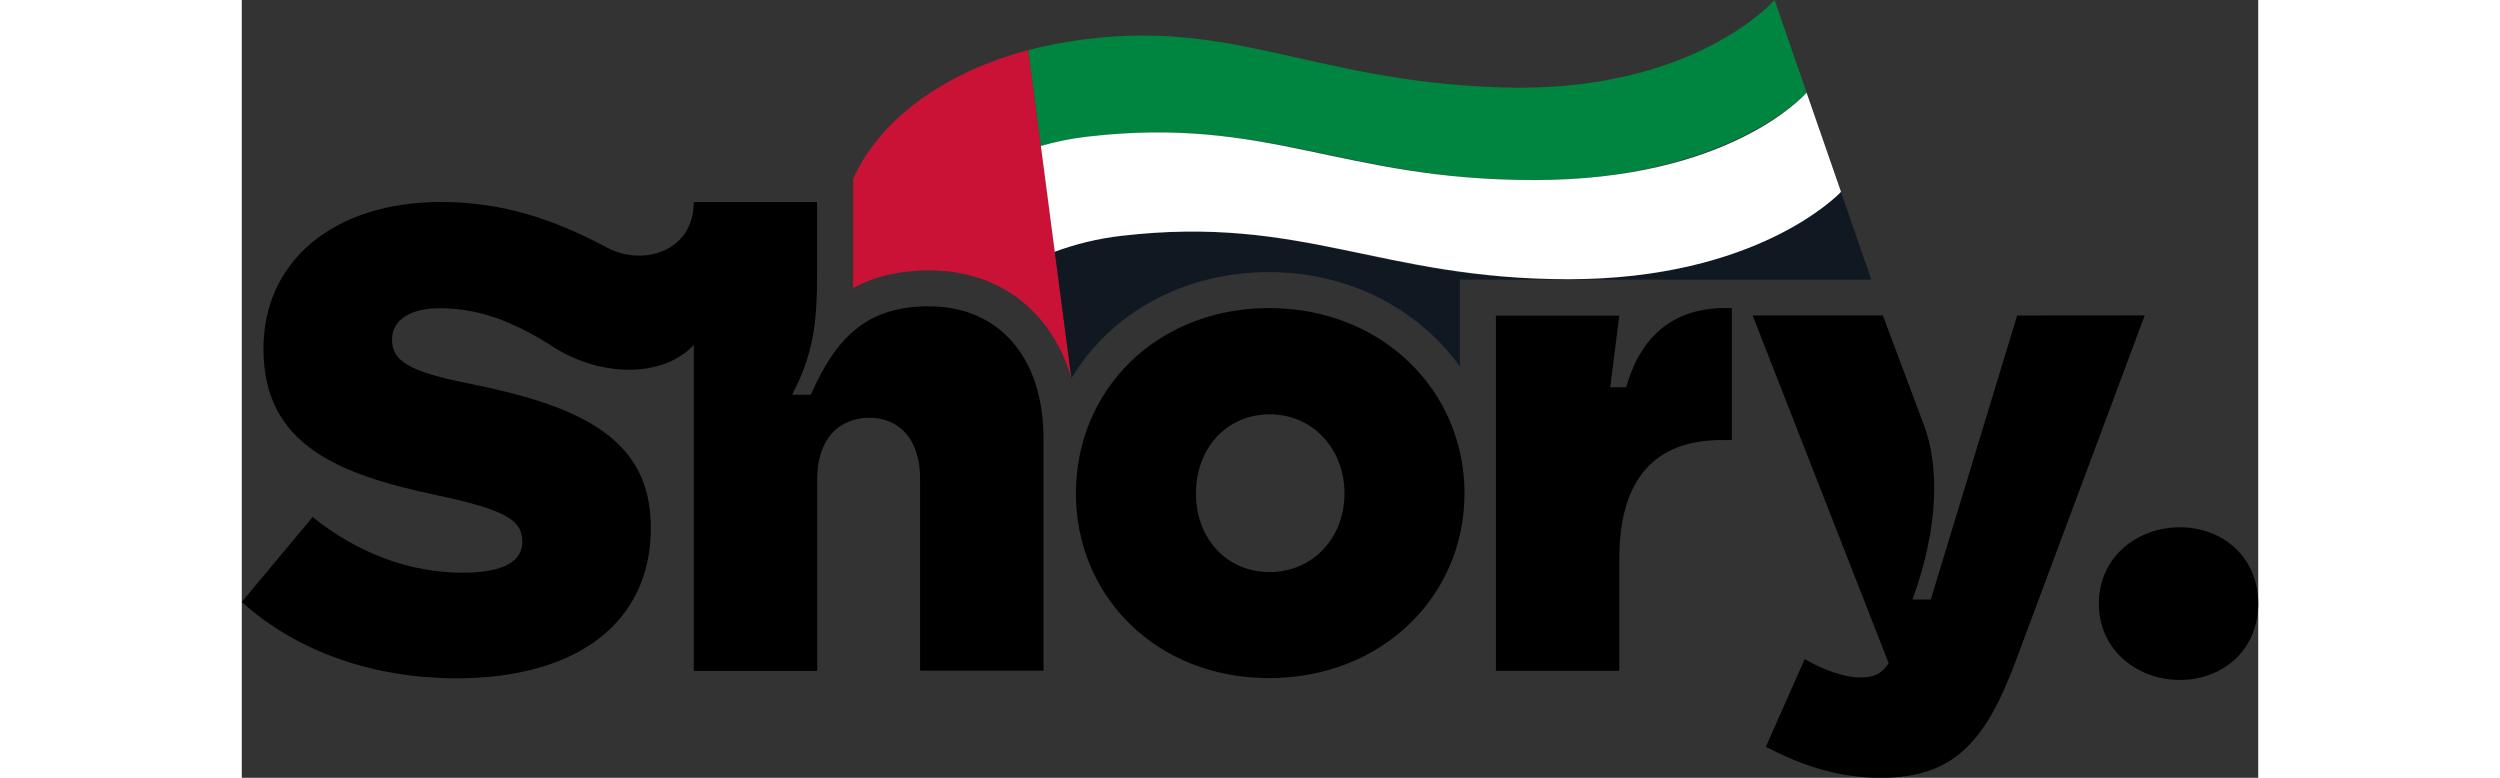 <svg width="90" height="28" viewBox="0 0 420 162" fill="none" xmlns="http://www.w3.org/2000/svg">
<rect x="0" y="0" width="420" height="162" fill="#333333" stroke="none"/>
<path d="M213.971 64.17C190.529 64.17 173.738 81.26 173.738 102.754C173.738 124.247 190.541 141.238 213.971 141.238C237.401 141.238 254.676 124.272 254.676 102.754C254.676 81.236 237.413 64.17 213.971 64.17ZM214.095 119.15C205.061 119.15 198.744 112.093 198.744 102.779C198.744 93.464 205.048 86.296 214.095 86.296C223.142 86.296 229.682 93.576 229.682 102.779C229.682 111.981 223.13 119.15 214.095 119.15ZM143.185 63.798H143.16C131.259 63.81 124.273 69.056 118.527 82.215H114.605C119.247 73.621 119.83 66.192 119.83 57.485V42.069H94.141C94.141 52.586 83.32 55.451 76.172 51.619C65.226 45.765 54.392 42.069 41.536 42.069C19.273 42.069 4.517 54.261 4.517 72.666C4.517 92.745 20.228 98.81 40.58 103.138C55.212 106.239 58.426 108.397 58.426 112.837C58.426 116.893 54.616 119.286 46.053 119.286C34.983 119.286 24.15 115.231 14.755 107.69L0 125.376C11.777 136.005 27.86 141.276 44.75 141.276C69.979 141.276 85.206 129.555 85.206 109.96C85.206 91.79 71.531 84.758 47.716 79.971C34.388 77.341 31.298 75.072 31.298 70.644C31.298 66.936 34.735 64.195 41.188 64.195C48.572 64.195 55.72 66.353 64.99 72.318C74.757 78.544 87.725 78.768 94.154 71.835V139.738H119.855V99.666C119.855 91.418 124.496 87.015 130.688 87.015C136.881 87.015 141.286 91.43 141.286 99.666V139.688H166.987V91.294C166.987 74.328 157.593 63.81 143.185 63.81V63.798ZM403.693 109.823C394.758 109.823 386.804 116.049 386.804 125.723C386.804 135.397 394.783 141.623 403.693 141.623C412.604 141.623 420 135.397 420 125.723C420 116.049 412.616 109.823 403.693 109.823ZM369.777 65.72V65.745L351.795 124.88H347.985C353.582 109.588 353.446 96.912 350.505 88.9L341.818 65.708H314.69L343.022 138.125C341.346 140.643 339.683 141.102 336.953 141.102C334.223 141.102 329.817 139.787 325.536 137.27L317.445 155.551C324.58 159.259 332.2 162 341.383 162C356.139 162 363.039 155.067 369.467 137.741L396.359 65.695L369.79 65.72H369.777ZM288.356 80.653H288.368L285.03 80.665L286.916 65.745H261.216V139.713H286.916V116.396C286.916 99.43 294.648 91.654 308.224 91.654H310.359V64.182C297.986 63.699 291.31 70.284 288.344 80.665L288.356 80.653Z" fill="black"/>
<path d="M172.795 78.78C170.127 69.602 164.431 62.706 156.6 59.11C152.641 57.287 148.124 56.307 143.185 56.307H141.311L141.237 56.369C138.792 56.468 136.484 56.791 134.312 57.312C131.805 57.907 129.485 58.812 127.325 59.99C127.338 59.147 127.338 37.269 127.338 37.269C132.662 25.152 146.139 15.056 163.835 10.43L166.466 30.411L169.358 52.45L172.808 78.78H172.795Z" fill="#C91235"/>
<path d="M276.356 58.167V58.254H253.72V76.349C245.095 64.381 230.65 56.679 213.984 56.679C196.002 56.679 180.936 65.323 172.795 78.78L169.345 52.45C173.651 50.85 178.318 49.696 183.269 49.126C221.132 44.735 235.937 58.167 276.356 58.167Z" fill="#101921"/>
<path d="M339.423 58.254H276.343V58.167C315.521 58.167 332.448 40.655 333.094 39.973L339.423 58.267V58.254Z" fill="#101921"/>
<path d="M325.946 19.323C325.3 20.017 308.386 37.517 269.195 37.517C230.005 37.517 213.959 24.085 176.109 28.476C172.746 28.86 169.519 29.53 166.454 30.411L163.823 10.43C165.635 9.947 167.496 9.525 169.407 9.165C205.247 2.468 220.933 16.917 262.494 18.219C302.441 19.459 319.257 0 319.257 0L325.946 19.311V19.323Z" fill="#008540"/>
<path d="M333.094 39.961C332.448 40.655 315.534 58.155 276.343 58.155C237.153 58.155 221.107 44.723 183.257 49.114C178.305 49.684 173.639 50.837 169.333 52.437L166.441 30.398C169.519 29.518 172.746 28.848 176.096 28.463C213.959 24.073 228.764 37.505 269.183 37.505C309.602 37.505 325.288 19.993 325.933 19.311L333.094 39.948V39.961Z" fill="white"/>
</svg>
